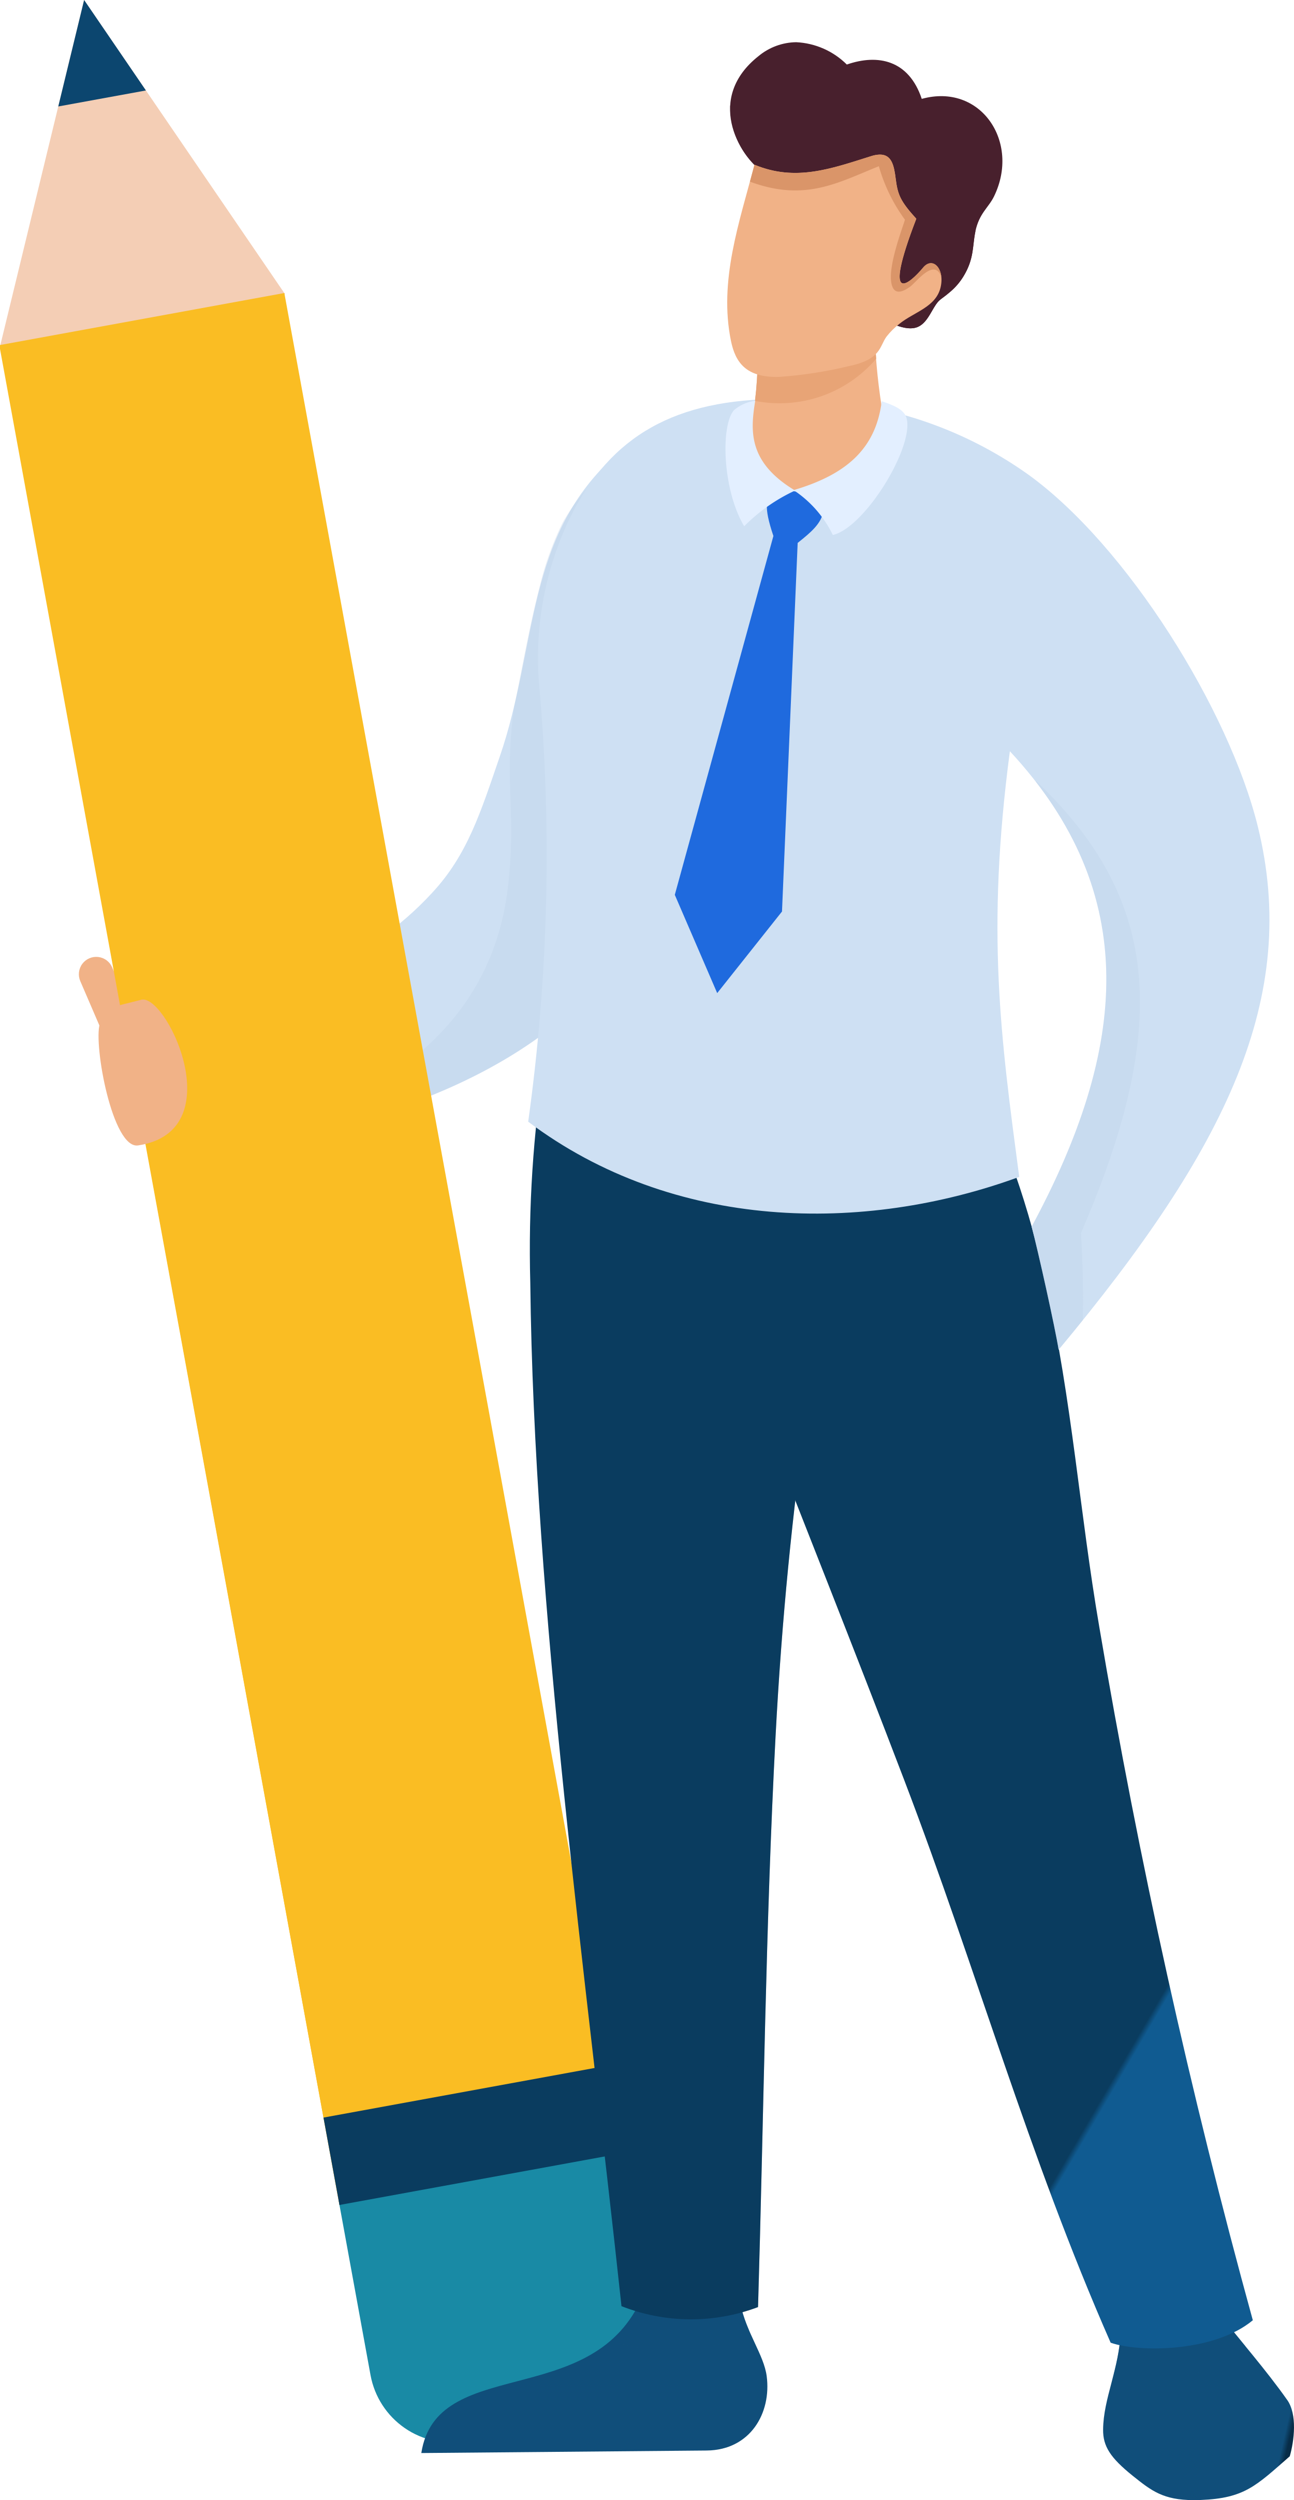<svg xmlns="http://www.w3.org/2000/svg" xmlns:xlink="http://www.w3.org/1999/xlink" width="149.926" height="289.613" viewBox="0 0 149.926 289.613">
  <defs>
    <clipPath id="clip-path">
      <rect id="長方形_1476" data-name="長方形 1476" width="149.926" height="289.613" fill="none"/>
    </clipPath>
    <clipPath id="clip-path-2">
      <path id="パス_676" data-name="パス 676" d="M198.514,163.808l4.061,9.429a2.011,2.011,0,0,1-3.7,1.58l-4.061-9.428a2.011,2.011,0,1,1,3.7-1.581" transform="translate(-194.653 -162.587)" fill="none"/>
    </clipPath>
    <linearGradient id="linear-gradient" x1="-7.986" y1="-12.002" x2="-7.944" y2="-12.002" gradientUnits="objectBoundingBox">
      <stop offset="0" stop-color="#e8a476"/>
      <stop offset="1" stop-color="#f1b287"/>
    </linearGradient>
    <clipPath id="clip-path-3">
      <path id="パス_677" data-name="パス 677" d="M166.768,70.062c3.792.708-.1,10.8-1.09,21.086-1.925,20.069-1.865,35.023-11.915,45.931-10.474,11.369-31.025,18.111-48.392,17.6-1.6-.046-2.5-.152-4.2-.315-4.509-.418-3.4-14.038-2.087-14.266,2.314-.4,4.868-.367,6.835-.546,10.952-1,22.1-5.96,29.314-13.785,4.179-4.45,5.709-9.5,7.893-15.836,4.429-12.85,2.9-25.7,13.635-35.1,3.306-2.895,6.907-4.832,9.317-4.832a3.76,3.76,0,0,1,.693.061" transform="translate(-97.924 -70.001)" fill="none"/>
    </clipPath>
    <linearGradient id="linear-gradient-2" x1="-0.515" y1="-1.673" x2="-0.508" y2="-1.673" gradientUnits="objectBoundingBox">
      <stop offset="0" stop-color="#bed2e8"/>
      <stop offset="1" stop-color="#cee0f3"/>
    </linearGradient>
    <clipPath id="clip-path-5">
      <rect id="長方形_1440" data-name="長方形 1440" width="56.8" height="84.575" fill="none"/>
    </clipPath>
    <clipPath id="clip-path-6">
      <rect id="長方形_1443" data-name="長方形 1443" width="218.942" height="33.56" transform="matrix(-0.18, -0.984, 0.984, -0.18, 39.33, 221.409)" fill="none"/>
    </clipPath>
    <linearGradient id="linear-gradient-3" x1="0.008" y1="-0.772" x2="0.011" y2="-0.772" gradientUnits="objectBoundingBox">
      <stop offset="0" stop-color="#fdd248"/>
      <stop offset="1" stop-color="#fabd23"/>
    </linearGradient>
    <clipPath id="clip-path-7">
      <rect id="長方形_1445" data-name="長方形 1445" width="218.942" height="16.38" transform="translate(39.329 218.323) rotate(-100.348)" fill="none"/>
    </clipPath>
    <linearGradient id="linear-gradient-4" x1="-0.043" y1="-0.982" x2="-0.04" y2="-0.982" xlink:href="#linear-gradient-3"/>
    <clipPath id="clip-path-8">
      <rect id="長方形_1447" data-name="長方形 1447" width="218.942" height="12.786" transform="translate(39.342 217.676) rotate(-100.352)" fill="none"/>
    </clipPath>
    <linearGradient id="linear-gradient-5" x1="-0.009" y1="-1.055" x2="-0.006" y2="-1.055" xlink:href="#linear-gradient-3"/>
    <clipPath id="clip-path-9">
      <path id="パス_680" data-name="パス 680" d="M141.455,362.053l3.619,19.821a9.531,9.531,0,0,1-7.642,11.055l-14.317,2.614a9.531,9.531,0,0,1-11.055-7.642l-3.619-19.82a9.532,9.532,0,0,1,7.642-11.056l14.318-2.614a9.444,9.444,0,0,1,1.7-.154,9.539,9.539,0,0,1,9.355,7.8" transform="translate(-108.285 -354.257)" fill="none"/>
    </clipPath>
    <linearGradient id="linear-gradient-6" x1="-1.264" y1="-0.04" x2="-1.251" y2="-0.04" gradientUnits="objectBoundingBox">
      <stop offset="0" stop-color="#31b2cc"/>
      <stop offset="1" stop-color="#198aa5"/>
    </linearGradient>
    <clipPath id="clip-path-10">
      <rect id="長方形_1450" data-name="長方形 1450" width="10.288" height="33.56" transform="matrix(-0.18, -0.984, 0.984, -0.18, 1.848, 16.149)" fill="none"/>
    </clipPath>
    <linearGradient id="linear-gradient-7" x1="-2.611" y1="-0.602" x2="-2.589" y2="-0.602" gradientUnits="objectBoundingBox">
      <stop offset="0" stop-color="#105b91"/>
      <stop offset="1" stop-color="#0a3c5f"/>
    </linearGradient>
    <clipPath id="clip-path-12">
      <path id="パス_682" data-name="パス 682" d="M192.69,186.735c-2.974.453-5.178-11.671-4.445-14.06.64-2.084,1.908-2.04,4.808-2.812a.836.836,0,0,1,.212-.027c3.039,0,10.09,15.277-.575,16.9" transform="translate(-188.103 -169.836)" fill="none"/>
    </clipPath>
    <linearGradient id="linear-gradient-8" x1="-5.525" y1="-7.419" x2="-5.493" y2="-7.419" xlink:href="#linear-gradient"/>
    <clipPath id="clip-path-13">
      <path id="パス_683" data-name="パス 683" d="M21.334,403.4c1.179,1.685.811,4.734.294,6.524-3.916,3.431-5.239,4.859-10.3,5.062-.256.01-.5.016-.738.016h-.129c-3.471-.013-4.839-1.059-7.031-2.82C.81,410.076-.017,408.746,0,406.837c.031-3.647,1.862-6.97,2.066-11.541l8.291.379L13.933,394c1.6,2.105,5.006,5.986,7.4,9.406" transform="translate(0 -393.996)" fill="none"/>
    </clipPath>
    <linearGradient id="linear-gradient-9" x1="0.092" y1="0.088" x2="0.117" y2="0.088" gradientUnits="objectBoundingBox">
      <stop offset="0" stop-color="#072c47"/>
      <stop offset="1" stop-color="#104e7a"/>
    </linearGradient>
    <clipPath id="clip-path-15">
      <rect id="長方形_1455" data-name="長方形 1455" width="15.255" height="7.304" fill="none"/>
    </clipPath>
    <clipPath id="clip-path-16">
      <path id="パス_684" data-name="パス 684" d="M8.253,400.377a24.959,24.959,0,0,0,.83-5.081l8.291.379L20.949,394c.631.828,1.541,1.932,2.558,3.175-3.238,3.452-13.144,5.386-15.254,3.206" transform="translate(-8.253 -393.996)" fill="none" clip-rule="evenodd"/>
    </clipPath>
    <linearGradient id="linear-gradient-10" x1="-0.261" y1="-0.697" x2="-0.222" y2="-0.697" xlink:href="#linear-gradient-9"/>
    <clipPath id="clip-path-17">
      <path id="パス_685" data-name="パス 685" d="M122.551,391.492l3.9-.217c.68,3.377,2.739,5.954,3.063,8.435.56,4.273-1.9,8.566-6.957,8.611l-33.06.293c1.751-11.294,19.422-5.032,25.357-17.556Z" transform="translate(-89.498 -391.058)" fill="none"/>
    </clipPath>
    <linearGradient id="linear-gradient-11" x1="-2.444" y1="0.173" x2="-2.419" y2="0.173" xlink:href="#linear-gradient-9"/>
    <clipPath id="clip-path-19">
      <rect id="長方形_1459" data-name="長方形 1459" width="15.992" height="5.74" fill="none"/>
    </clipPath>
    <clipPath id="clip-path-20">
      <path id="パス_686" data-name="パス 686" d="M107.638,391.275a15.744,15.744,0,0,0,1,3.074c-3.1,2.148-9.072,3.6-15.992,1.225a13.56,13.56,0,0,0,3.4-4.516l7.695.434Z" transform="translate(-92.643 -391.058)" fill="none" clip-rule="evenodd"/>
    </clipPath>
    <linearGradient id="linear-gradient-12" x1="-3.619" y1="-0.889" x2="-3.58" y2="-0.889" xlink:href="#linear-gradient-9"/>
    <clipPath id="clip-path-21">
      <path id="パス_687" data-name="パス 687" d="M111.37,173.522c-6.213,34-9.646,55.321-11.084,82.575C99.143,277.734,98.91,300.3,98.258,322.2a22.031,22.031,0,0,1-15.823-.108c-4.052-37.825-10.142-80.7-10.566-118.555a141.306,141.306,0,0,1,1.679-25.9l12.246-4.986Z" transform="translate(-71.852 -172.655)" fill="none"/>
    </clipPath>
    <linearGradient id="linear-gradient-13" x1="-0.006" y1="-0.217" x2="-0.001" y2="-0.217" xlink:href="#linear-gradient-7"/>
    <clipPath id="clip-path-23">
      <rect id="長方形_1462" data-name="長方形 1462" width="20.667" height="144.563" fill="none"/>
    </clipPath>
    <clipPath id="clip-path-24">
      <path id="パス_689" data-name="パス 689" d="M50.13,180.057c2.023,6.125,4.687,10.752,7.475,23.279,3.03,13.614,3.893,26.448,6.166,39.684a815.236,815.236,0,0,0,17.786,80.3c-4.485,3.732-13.266,3.737-16.473,2.6-9.58-21.8-15.475-43.059-23.911-65.158C29.614,230.482,17,200.155,7,171.388Z" transform="translate(-6.999 -171.388)" fill="none"/>
    </clipPath>
    <linearGradient id="linear-gradient-14" x1="0.202" y1="-0.051" x2="0.207" y2="-0.051" xlink:href="#linear-gradient-7"/>
    <clipPath id="clip-path-25">
      <path id="パス_690" data-name="パス 690" d="M39.713,68.132a46.634,46.634,0,0,1,22.372,8.4c11.521,8.3,23.31,27.364,26.619,40.775,4.885,19.8-3.627,37.271-23.076,60.619-.384-2.435-2.388-11.492-3.128-14.249C73.636,143.03,75.281,125.07,59.98,108.6c-2.77,20.991-1.055,33.125,1.083,49.308-18.055,6.6-40.03,6.273-56.892-6.394A224.115,224.115,0,0,0,5.4,100.424,37.4,37.4,0,0,1,8.935,81.711c4.77-9.78,12.43-13.912,24.444-13.912q2.984,0,6.333.333" transform="translate(-4.171 -67.799)" fill="none"/>
    </clipPath>
    <linearGradient id="linear-gradient-15" x1="0.031" y1="-1.157" x2="0.038" y2="-1.157" xlink:href="#linear-gradient-2"/>
    <clipPath id="clip-path-27">
      <rect id="長方形_1466" data-name="長方形 1466" width="12.548" height="65.867" fill="none"/>
    </clipPath>
    <clipPath id="clip-path-28">
      <path id="パス_692" data-name="パス 692" d="M84.236,56.781a68,68,0,0,0,.975,9.373c-1.471,5.153-6.007,9.334-10.788,8.687-4.118-.557-5.466-6.925-4.058-10.367.2-1.673.278-3.084.325-4.768l10.4-3.034Z" transform="translate(-69.825 -56.672)" fill="none"/>
    </clipPath>
    <linearGradient id="linear-gradient-16" x1="-1.741" y1="-9.315" x2="-1.714" y2="-9.315" xlink:href="#linear-gradient"/>
    <clipPath id="clip-path-29">
      <path id="パス_693" data-name="パス 693" d="M84.879,56.781c.052.991.1,1.918.168,2.816a14.736,14.736,0,0,1-14.04,4.878c.2-1.673.278-3.084.325-4.768l10.4-3.034Z" transform="translate(-71.008 -56.672)" fill="none"/>
    </clipPath>
    <linearGradient id="linear-gradient-17" x1="-4.945" y1="-16.037" x2="-4.878" y2="-16.037" gradientUnits="objectBoundingBox">
      <stop offset="0" stop-color="#cf8d61"/>
      <stop offset="1" stop-color="#e8a476"/>
    </linearGradient>
    <clipPath id="clip-path-30">
      <path id="パス_694" data-name="パス 694" d="M63.085,9.757c3.619-1.261,7.187-.507,8.68,3.979,6.822-1.884,11.457,5,8.364,11.314-.637,1.3-1.711,1.935-2.155,4.054-.357,1.7-.125,3.146-1.392,5.211a7.327,7.327,0,0,1-1.527,1.775c-1.375,1.175-1.229.687-2.2,2.376-.94,1.638-1.776,2.4-4.309,1.408l-5.509-7.629-9.5-9.868c-3.159-2.19-6.775-8.8-.68-13.6a6.966,6.966,0,0,1,4.359-1.606,8.92,8.92,0,0,1,5.866,2.586" transform="translate(-49.556 -7.171)" fill="none"/>
    </clipPath>
    <linearGradient id="linear-gradient-18" x1="-0.576" y1="-5.129" x2="-0.562" y2="-5.129" gradientUnits="objectBoundingBox">
      <stop offset="0" stop-color="#632e40"/>
      <stop offset="1" stop-color="#48202d"/>
    </linearGradient>
    <clipPath id="clip-path-32">
      <path id="パス_696" data-name="パス 696" d="M79.427,29.046c.237,1.879.532,2.6,2.389,4.654-4.029,10.461-.745,7.484.8,5.646,1.1-1.315,2.5.138,2.019,2.27-.528,2.317-3.066,2.872-4.782,4.257a8.374,8.374,0,0,0-1.485,1.473c-.836,1.131-.587,2.658-4.427,3.435a48.236,48.236,0,0,1-8.032,1.237c-3.8.1-5.055-1.65-5.571-4.177-1.419-6.953.967-13.705,2.726-20.4,4.761,1.982,8.844.476,13.512-.989a3.49,3.49,0,0,1,1.031-.183c1.359,0,1.629,1.265,1.819,2.781" transform="translate(-59.907 -26.265)" fill="none"/>
    </clipPath>
    <linearGradient id="linear-gradient-19" x1="-1.018" y1="-6.8" x2="-0.998" y2="-6.8" xlink:href="#linear-gradient"/>
    <clipPath id="clip-path-34">
      <path id="パス_698" data-name="パス 698" d="M93.913,83.416c1.733.21,3.5.387,3.251,2.261-.2,1.44-1.441,2.48-2.975,3.7l-1.816,42.7-7.508,9.452-4.912-11.385L91.377,88.575c-1.179-3.491-.791-4.288-.117-4.8.488-.373.382-.542.849-.542.289,0,.8.065,1.8.187" transform="translate(-79.952 -83.229)" fill="none"/>
    </clipPath>
  </defs>
  <g id="グループ_1908" data-name="グループ 1908" transform="translate(0 -7)">
    <g id="グループ_1907" data-name="グループ 1907" transform="translate(0 7)" clip-path="url(#clip-path)">
      <g id="グループ_1835" data-name="グループ 1835" transform="translate(9.138 110.843)">
        <g id="グループ_1834" data-name="グループ 1834" clip-path="url(#clip-path-2)">
          <rect id="長方形_1438" data-name="長方形 1438" width="16.114" height="13.749" transform="translate(1.364 17.109) rotate(-115.823)" fill="url(#linear-gradient)"/>
        </g>
      </g>
      <g id="グループ_1837" data-name="グループ 1837" transform="translate(12.697 47.723)">
        <g id="グループ_1836" data-name="グループ 1836" clip-path="url(#clip-path-3)">
          <rect id="長方形_1439" data-name="長方形 1439" width="100.075" height="91.731" transform="matrix(-0.233, -0.972, 0.972, -0.233, 2.755, 101.949)" fill="url(#linear-gradient-2)"/>
        </g>
      </g>
      <g id="グループ_1842" data-name="グループ 1842">
        <g id="グループ_1841" data-name="グループ 1841" clip-path="url(#clip-path)">
          <g id="グループ_1840" data-name="グループ 1840" transform="translate(26.366 47.712)" opacity="0.35" style="mix-blend-mode: multiply;isolation: isolate">
            <g id="グループ_1839" data-name="グループ 1839">
              <g id="グループ_1838" data-name="グループ 1838" clip-path="url(#clip-path-5)">
                <path id="パス_678" data-name="パス 678" d="M152.008,91.142c-1.925,20.069-1.865,35.023-11.914,45.931-9.246,10.035-26.343,16.465-42.17,17.487,24.825-6.029,31.206-18.946,32.467-29.4,1.059-8.777-.491-12.171.739-21.036.706-3.262,1.685-9.057,2.976-14a35.307,35.307,0,0,1,2.608-7.252C139.063,78.5,147.83,69.073,153.1,70.057c3.791.708-.1,10.8-1.091,21.086" transform="translate(-97.923 -69.985)" fill="#bdd1e7" fill-rule="evenodd"/>
              </g>
            </g>
          </g>
          <path id="パス_679" data-name="パス 679" d="M204.488,34.07,181.209,0l-9.735,40.1Z" transform="translate(-171.464 0)" fill="#f4ceb5" fill-rule="evenodd"/>
        </g>
      </g>
      <g id="グループ_1844" data-name="グループ 1844" transform="translate(0 34.013)">
        <g id="グループ_1843" data-name="グループ 1843" transform="translate(0 0)" clip-path="url(#clip-path-6)">
          <rect id="長方形_1442" data-name="長方形 1442" width="231.239" height="113.936" transform="translate(2.725 235.182) rotate(-101.19)" fill="url(#linear-gradient-3)"/>
        </g>
      </g>
      <g id="グループ_1846" data-name="グループ 1846" transform="translate(0 37.099)">
        <g id="グループ_1845" data-name="グループ 1845" clip-path="url(#clip-path-7)">
          <rect id="長方形_1444" data-name="長方形 1444" width="224.932" height="96.758" transform="translate(2.088 228.878) rotate(-101.19)" fill="url(#linear-gradient-4)"/>
        </g>
      </g>
      <g id="グループ_1848" data-name="グループ 1848" transform="translate(10.213 35.88)">
        <g id="グループ_1847" data-name="グループ 1847" clip-path="url(#clip-path-8)">
          <rect id="長方形_1446" data-name="長方形 1446" width="223.613" height="93.164" transform="translate(1.961 227.559) rotate(-101.19)" fill="url(#linear-gradient-5)"/>
        </g>
      </g>
      <g id="グループ_1850" data-name="グループ 1850" transform="translate(39.16 241.513)">
        <g id="グループ_1849" data-name="グループ 1849" clip-path="url(#clip-path-9)">
          <rect id="長方形_1448" data-name="長方形 1448" width="52.318" height="49.986" transform="translate(3.149 53.887) rotate(-108.637)" fill="url(#linear-gradient-6)"/>
        </g>
      </g>
      <g id="グループ_1852" data-name="グループ 1852" transform="translate(37.482 239.273)">
        <g id="グループ_1851" data-name="グループ 1851" transform="translate(0 0)" clip-path="url(#clip-path-10)">
          <rect id="長方形_1449" data-name="長方形 1449" width="30.538" height="38.371" transform="translate(7.575 30.526) rotate(-117.784)" fill="url(#linear-gradient-7)"/>
        </g>
      </g>
      <g id="グループ_1854" data-name="グループ 1854">
        <g id="グループ_1853" data-name="グループ 1853" clip-path="url(#clip-path)">
          <path id="パス_681" data-name="パス 681" d="M205.272,10.479,198.112,0l-2.994,12.333Z" transform="translate(-188.366 0)" fill="#0c466f" fill-rule="evenodd"/>
        </g>
      </g>
      <g id="グループ_1856" data-name="グループ 1856" transform="translate(11.416 115.785)">
        <g id="グループ_1855" data-name="グループ 1855" clip-path="url(#clip-path-12)">
          <rect id="長方形_1452" data-name="長方形 1452" width="21.774" height="20.883" transform="translate(1.32 22.512) rotate(-110.324)" fill="url(#linear-gradient-8)"/>
        </g>
      </g>
      <g id="グループ_1858" data-name="グループ 1858" transform="translate(127.808 268.605)">
        <g id="グループ_1857" data-name="グループ 1857" clip-path="url(#clip-path-13)">
          <rect id="長方形_1453" data-name="長方形 1453" width="26.618" height="25.471" transform="matrix(-0.975, -0.221, 0.221, -0.975, 21.412, 25.867)" fill="url(#linear-gradient-9)"/>
        </g>
      </g>
      <g id="グループ_1865" data-name="グループ 1865">
        <g id="グループ_1864" data-name="グループ 1864" clip-path="url(#clip-path)">
          <g id="グループ_1863" data-name="グループ 1863" transform="translate(129.045 268.604)" opacity="0.5" style="mix-blend-mode: multiply;isolation: isolate">
            <g id="グループ_1862" data-name="グループ 1862">
              <g id="グループ_1861" data-name="グループ 1861" clip-path="url(#clip-path-15)">
                <g id="グループ_1860" data-name="グループ 1860" transform="translate(0 0)">
                  <g id="グループ_1859" data-name="グループ 1859" clip-path="url(#clip-path-16)">
                    <rect id="長方形_1454" data-name="長方形 1454" width="17.414" height="14.006" transform="translate(12.752 14.21) rotate(-156.109)" fill="url(#linear-gradient-10)"/>
                  </g>
                </g>
              </g>
            </g>
          </g>
        </g>
      </g>
      <g id="グループ_1867" data-name="グループ 1867" transform="translate(48.816 266.602)">
        <g id="グループ_1866" data-name="グループ 1866" clip-path="url(#clip-path-17)">
          <rect id="長方形_1457" data-name="長方形 1457" width="27.454" height="43.736" transform="translate(2.715 27.695) rotate(-104.992)" fill="url(#linear-gradient-11)"/>
        </g>
      </g>
      <g id="グループ_1874" data-name="グループ 1874">
        <g id="グループ_1873" data-name="グループ 1873" clip-path="url(#clip-path)">
          <g id="グループ_1872" data-name="グループ 1872" transform="translate(70.775 266.602)" opacity="0.5" style="mix-blend-mode: multiply;isolation: isolate">
            <g id="グループ_1871" data-name="グループ 1871">
              <g id="グループ_1870" data-name="グループ 1870" clip-path="url(#clip-path-19)">
                <g id="グループ_1869" data-name="グループ 1869" transform="translate(0 0)">
                  <g id="グループ_1868" data-name="グループ 1868" clip-path="url(#clip-path-20)">
                    <rect id="長方形_1458" data-name="長方形 1458" width="17.275" height="14.069" transform="translate(11.854 13.896) rotate(-149.424)" fill="url(#linear-gradient-12)"/>
                  </g>
                </g>
              </g>
            </g>
          </g>
        </g>
      </g>
      <g id="グループ_1876" data-name="グループ 1876" transform="translate(61.423 117.707)">
        <g id="グループ_1875" data-name="グループ 1875" clip-path="url(#clip-path-21)">
          <rect id="長方形_1461" data-name="長方形 1461" width="136.079" height="134.189" transform="translate(19.238 171.309) rotate(-134.315)" fill="url(#linear-gradient-13)"/>
        </g>
      </g>
      <g id="グループ_1881" data-name="グループ 1881">
        <g id="グループ_1880" data-name="グループ 1880" clip-path="url(#clip-path)">
          <g id="グループ_1879" data-name="グループ 1879" transform="translate(78.086 122.692)" opacity="0.3" style="mix-blend-mode: multiply;isolation: isolate">
            <g id="グループ_1878" data-name="グループ 1878">
              <g id="グループ_1877" data-name="グループ 1877" clip-path="url(#clip-path-23)">
                <path id="パス_688" data-name="パス 688" d="M76.35,179.968c-1.351,8.1-1.357,31.428-1.245,41.5.377,33.757,5.546,69.646,9.7,103.059.653-21.9.886-44.47,2.028-66.107,1.259-23.869,4.05-43.19,8.9-70.458Z" transform="translate(-75.062 -179.968)" fill="#0a3c5f" fill-rule="evenodd"/>
              </g>
            </g>
          </g>
        </g>
      </g>
      <g id="グループ_1883" data-name="グループ 1883" transform="translate(70.597 116.843)">
        <g id="グループ_1882" data-name="グループ 1882" clip-path="url(#clip-path-24)">
          <rect id="長方形_1464" data-name="長方形 1464" width="140.965" height="172.267" transform="translate(56.852 187.395) rotate(-150.836)" fill="url(#linear-gradient-14)"/>
        </g>
      </g>
      <g id="グループ_1885" data-name="グループ 1885" transform="translate(61.198 46.222)">
        <g id="グループ_1884" data-name="グループ 1884" clip-path="url(#clip-path-25)">
          <rect id="長方形_1465" data-name="長方形 1465" width="93.824" height="113.673" transform="matrix(-0.999, -0.041, 0.041, -0.999, 89.27, 113.761)" fill="url(#linear-gradient-15)"/>
        </g>
      </g>
      <g id="グループ_1890" data-name="グループ 1890">
        <g id="グループ_1889" data-name="グループ 1889" clip-path="url(#clip-path)">
          <g id="グループ_1888" data-name="グループ 1888" transform="translate(119.527 90.481)" opacity="0.35" style="mix-blend-mode: multiply;isolation: isolate">
            <g id="グループ_1887" data-name="グループ 1887">
              <g id="グループ_1886" data-name="グループ 1886" clip-path="url(#clip-path-27)">
                <path id="パス_691" data-name="パス 691" d="M26.183,184.338c10.333-19.159,12.492-36.006.523-51.5l-.006-.122c13.974,13.3,15.866,27.761,5.2,52.342.22,3.765.277,7.011.209,10.108q-1.359,1.688-2.8,3.416c-.384-2.434-2.388-11.492-3.127-14.248" transform="translate(-26.183 -132.72)" fill="#bdd1e7" fill-rule="evenodd"/>
              </g>
            </g>
          </g>
        </g>
      </g>
      <g id="グループ_1892" data-name="グループ 1892" transform="translate(86.937 38.636)">
        <g id="グループ_1891" data-name="グループ 1891" clip-path="url(#clip-path-28)">
          <rect id="長方形_1468" data-name="長方形 1468" width="24.865" height="24.601" transform="matrix(-0.654, -0.757, 0.757, -0.654, 6.08, 26.857)" fill="url(#linear-gradient-16)"/>
        </g>
      </g>
      <g id="グループ_1894" data-name="グループ 1894" transform="translate(87.477 38.636)">
        <g id="グループ_1893" data-name="グループ 1893" clip-path="url(#clip-path-29)">
          <rect id="長方形_1469" data-name="長方形 1469" width="10.18" height="14.913" transform="translate(0.171 10.224) rotate(-96.344)" fill="url(#linear-gradient-17)"/>
        </g>
      </g>
      <g id="グループ_1896" data-name="グループ 1896" transform="translate(84.589 4.889)">
        <g id="グループ_1895" data-name="グループ 1895" clip-path="url(#clip-path-30)">
          <rect id="長方形_1470" data-name="長方形 1470" width="46.354" height="47.609" transform="matrix(-0.443, -0.897, 0.897, -0.443, 4.359, 48.168)" fill="url(#linear-gradient-18)"/>
        </g>
      </g>
      <g id="グループ_1898" data-name="グループ 1898">
        <g id="グループ_1897" data-name="グループ 1897" clip-path="url(#clip-path)">
          <path id="パス_695" data-name="パス 695" d="M73.123,43.294c2.533.99,3.368.23,4.309-1.408.969-1.689.823-1.2,2.2-2.377a7.343,7.343,0,0,0,1.528-1.775c1.267-2.064,1.035-3.506,1.392-5.211l.014-.068c-2.158,2.493-5.722,2.382-5.308-1.614a7.683,7.683,0,0,1-2.124-5.59c.168-2.553-.626-4.133-3.57-3.867-6.815.613-12.747,3-17.417-3.463a9.6,9.6,0,0,0,3.97,7.876l9.5,9.868Z" transform="translate(30.459 -5.704)" fill="#48202d" fill-rule="evenodd"/>
        </g>
      </g>
      <g id="グループ_1900" data-name="グループ 1900" transform="translate(84.258 17.906)">
        <g id="グループ_1899" data-name="グループ 1899" clip-path="url(#clip-path-32)">
          <rect id="長方形_1472" data-name="長方形 1472" width="35.291" height="35.428" transform="translate(5.13 36.933) rotate(-118.895)" fill="url(#linear-gradient-19)"/>
        </g>
      </g>
      <g id="グループ_1902" data-name="グループ 1902">
        <g id="グループ_1901" data-name="グループ 1901" clip-path="url(#clip-path)">
          <path id="パス_697" data-name="パス 697" d="M60.468,27.437q-.258.982-.529,1.963c6.383,2.375,10.227.1,14.939-1.786A19.484,19.484,0,0,0,77.9,33.808c-.2.74-1.766,4.77-1.62,6.92.119,1.75,1.056,1.68,2.211.847.774-.558,2.772-3.345,3.622-1.181-.162-1.393-1.222-2.088-2.1-1.047-1.544,1.839-4.829,4.814-.8-5.646-1.856-2.049-2.152-2.775-2.389-4.654-.231-1.839-.578-3.309-2.85-2.6-4.668,1.464-8.751,2.971-13.512.989" transform="translate(26.948 -8.359)" fill="#da9569" fill-rule="evenodd"/>
        </g>
      </g>
      <g id="グループ_1904" data-name="グループ 1904" transform="translate(78.183 56.741)">
        <g id="グループ_1903" data-name="グループ 1903" clip-path="url(#clip-path-34)">
          <rect id="長方形_1474" data-name="長方形 1474" width="25.412" height="60.162" transform="translate(17.127 60.707) rotate(-171.997)" fill="#1f6ade"/>
        </g>
      </g>
      <g id="グループ_1906" data-name="グループ 1906">
        <g id="グループ_1905" data-name="グループ 1905" clip-path="url(#clip-path)">
          <path id="パス_699" data-name="パス 699" d="M75.92,68.177c1.5.5,2.616,1,2.878,1.965.9,3.312-4.817,12.657-8.54,13.531a13.039,13.039,0,0,0-4.551-5.2c6.164-1.815,9.539-4.836,10.213-10.294" transform="translate(26.238 -21.698)" fill="#e3efff" fill-rule="evenodd"/>
          <path id="パス_700" data-name="パス 700" d="M88.231,68.1a4.714,4.714,0,0,0-2.457,1.08c-1.575,1.757-1.353,9.225,1.173,13.455a20.2,20.2,0,0,1,5.9-4.137c-5.513-3.3-5.171-6.991-4.621-10.4" transform="translate(-0.723 -21.674)" fill="#e3efff" fill-rule="evenodd"/>
        </g>
      </g>
    </g>
  </g>
</svg>
